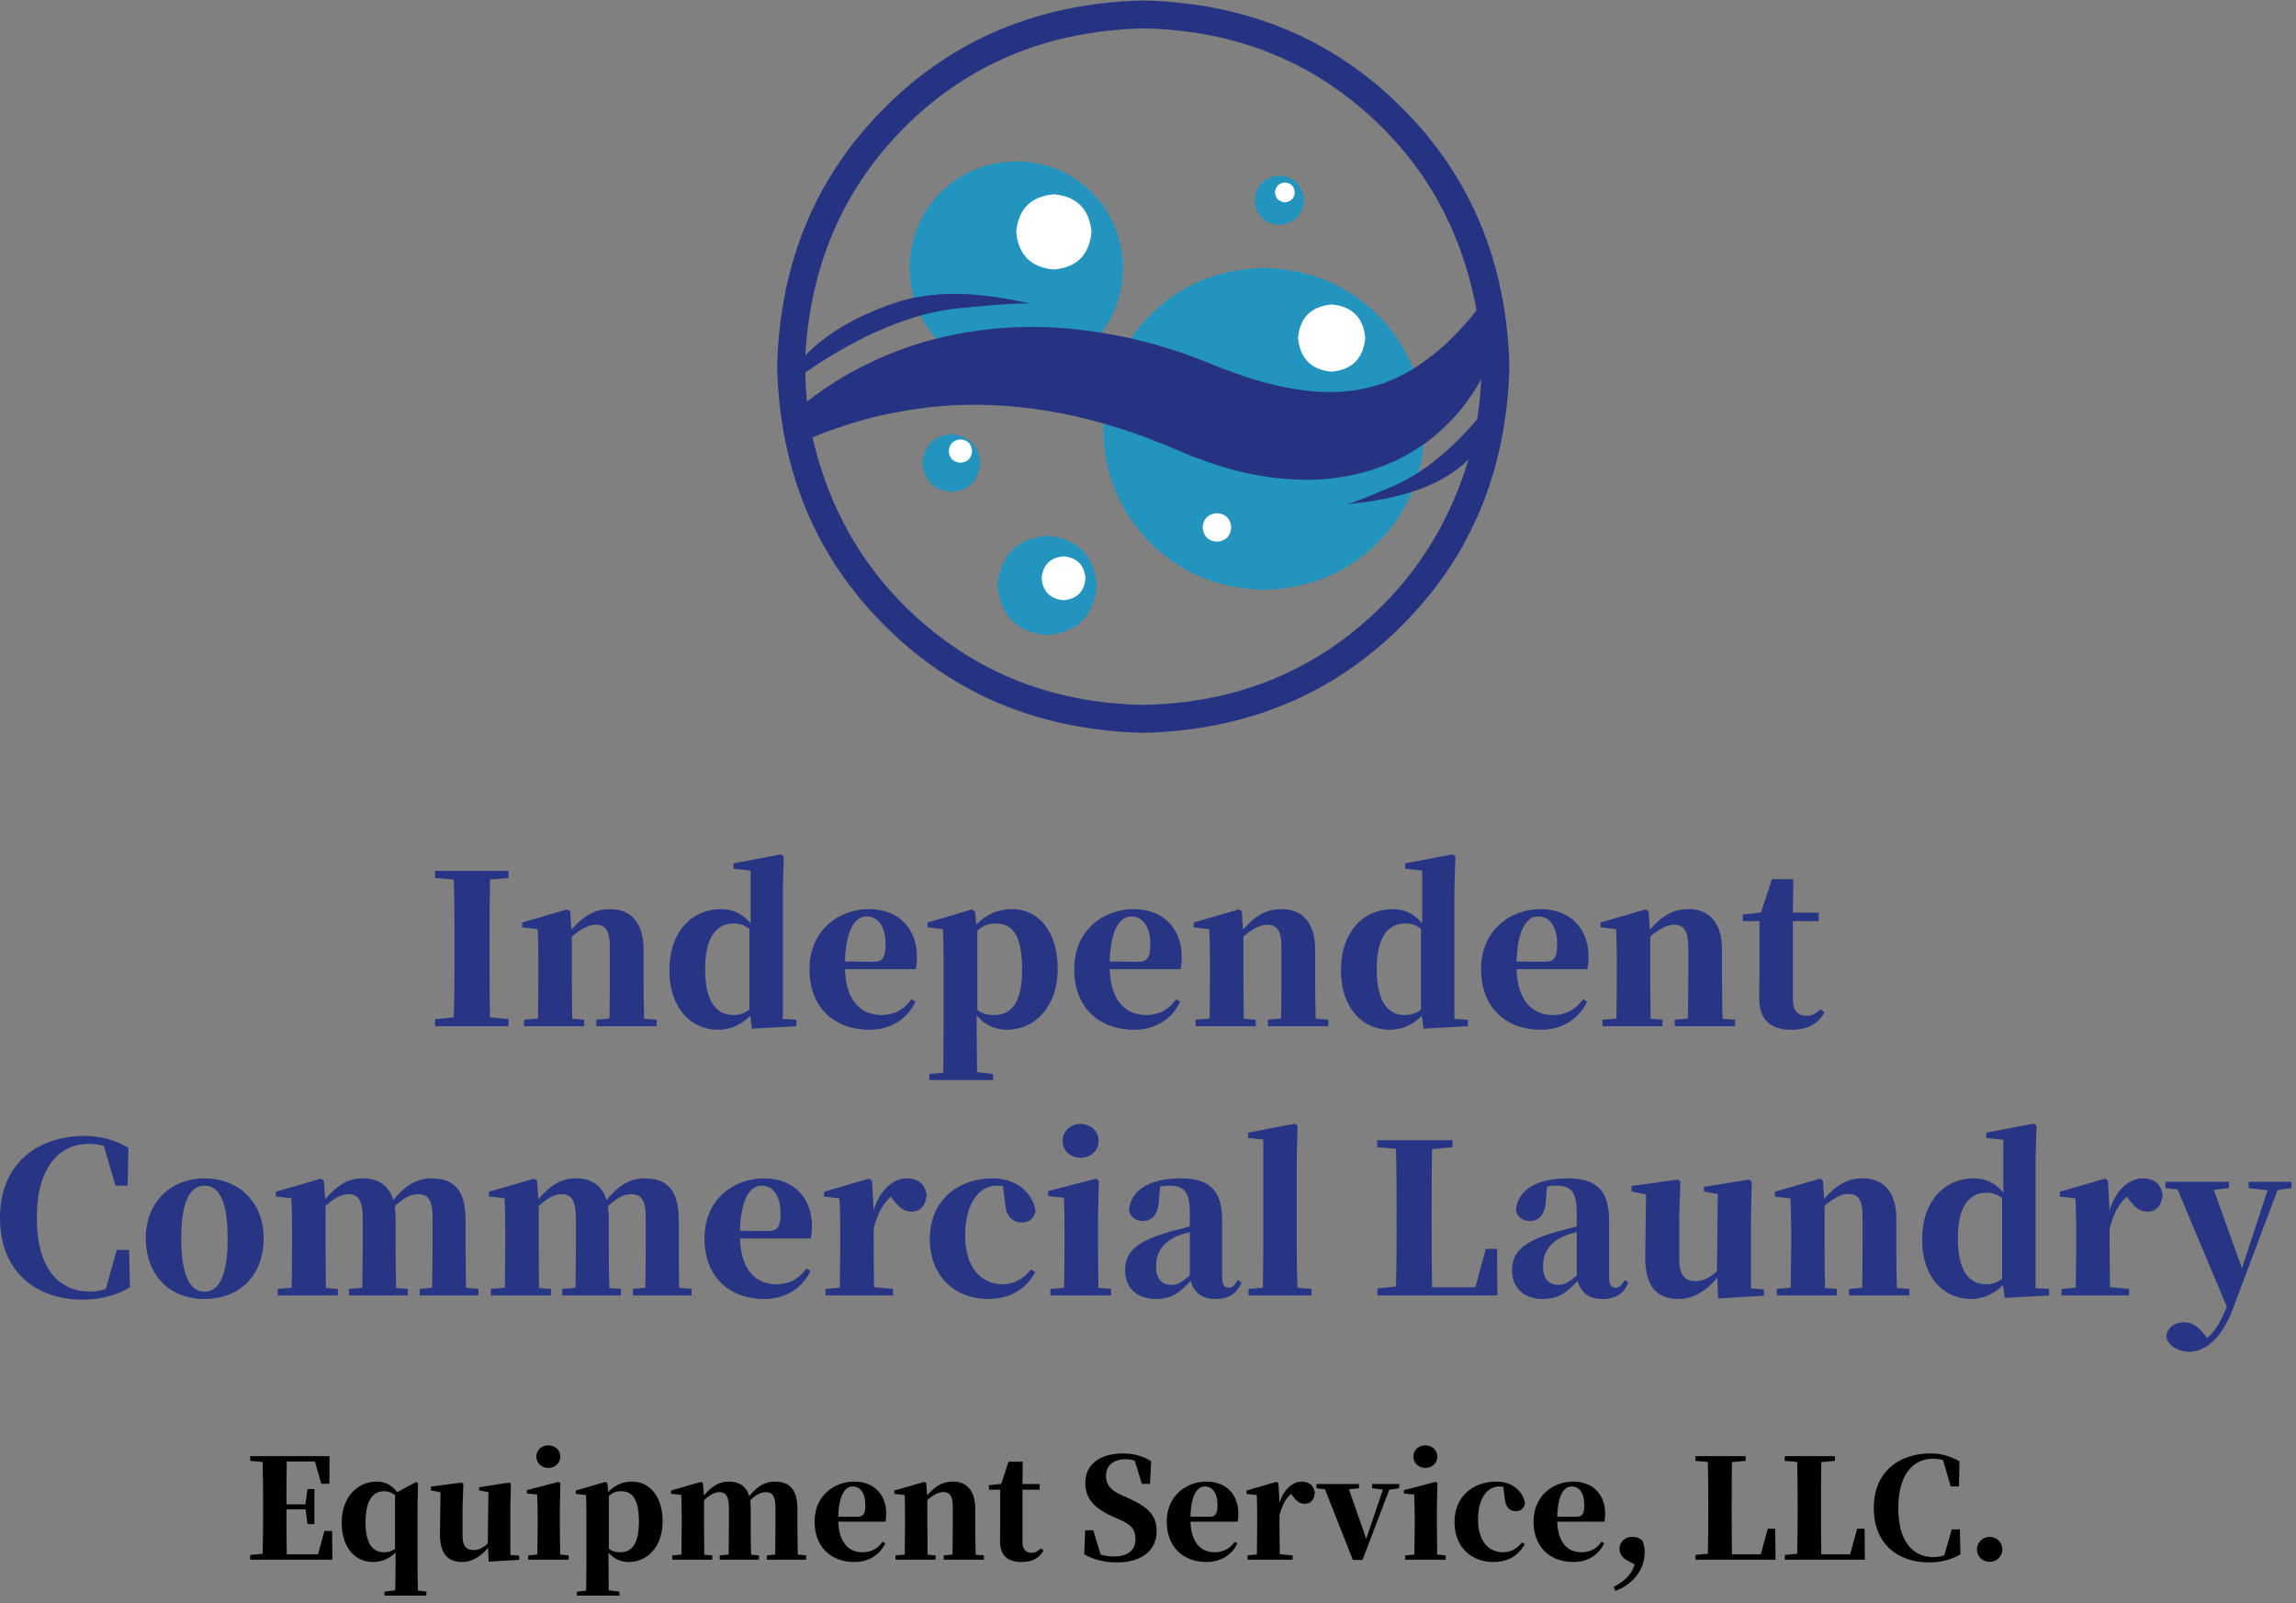 <?xml version="1.0" encoding="UTF-8" standalone="no"?>
<svg
   xmlns:dc="http://purl.org/dc/elements/1.1/"
   xmlns:cc="http://creativecommons.org/ns#"
   xmlns:rdf="http://www.w3.org/1999/02/22-rdf-syntax-ns#"
   xmlns:svg="http://www.w3.org/2000/svg"
   xmlns="http://www.w3.org/2000/svg"
   viewBox="0 0 353.333 246.667"
   height="246.667"
   width="353.333"
   xml:space="preserve"
   id="svg2"
   version="1.1"><rect x="0" y="0" width="353.333" height="246.667" fill="#808080" stroke="none"/><defs
     id="defs6" /><g
     transform="matrix(1.333,0,0,-1.333,0,246.667)"
     id="g10"><g
       transform="scale(0.1)"
       id="g12"><path
         id="path14"
         style="fill:#2394bd;fill-opacity:1;fill-rule:evenodd;stroke:none"
         d="m 1644.92,1355.59 c -1.4,-52.62 -19.53,-96.45 -54.37,-131.49 -35.04,-34.84 -78.87,-52.97 -131.49,-54.41 -52.61,1.44 -96.33,19.57 -131.21,54.41 -35,35.04 -53.12,78.87 -54.37,131.49 1.25,52.61 19.37,96.36 54.37,131.21 34.88,35 78.6,53.16 131.21,54.41 52.62,-1.25 96.45,-19.41 131.49,-54.41 34.84,-34.85 52.97,-78.6 54.37,-131.21" /><path
         id="path16"
         style="fill:#2394bd;fill-opacity:1;fill-rule:evenodd;stroke:none"
         d="m 1296.64,1541.21 c -0.86,-35.04 -12.97,-64.1 -36.25,-87.23 -23.12,-23.28 -52.19,-35.39 -87.19,-36.28 -34.88,0.89 -63.94,13 -87.22,36.28 -23.09,23.13 -35.12,52.19 -36.02,87.23 0.9,34.81 12.93,63.87 36.02,87.19 23.28,23.12 52.34,35.12 87.22,35.98 35,-0.86 64.07,-12.86 87.19,-35.98 23.28,-23.32 35.39,-52.38 36.25,-87.19" /><path
         id="path18"
         style="fill:#2394bd;fill-opacity:1;fill-rule:evenodd;stroke:none"
         d="m 1131.84,1316.09 c -1.96,-20.43 -13.13,-31.64 -33.6,-33.55 -20.27,1.91 -31.36,13.12 -33.32,33.55 1.96,20.28 13.05,31.41 33.32,33.36 20.47,-1.95 31.64,-13.08 33.6,-33.36" /><path
         id="path20"
         style="fill:#2394bd;fill-opacity:1;fill-rule:evenodd;stroke:none"
         d="m 1505.47,1619.34 c -1.6,-17.43 -11.13,-26.96 -28.56,-28.56 -17.42,1.6 -26.91,11.13 -28.51,28.56 1.6,17.42 11.09,26.91 28.51,28.51 17.43,-1.6 26.96,-11.09 28.56,-28.51" /><path
         id="path22"
         style="fill:#2394bd;fill-opacity:1;fill-rule:evenodd;stroke:none"
         d="m 1266.25,1174.77 c -3.16,-35.04 -22.3,-54.15 -57.34,-57.35 -34.81,3.2 -53.95,22.31 -57.31,57.35 3.2,34.84 22.31,53.94 57.31,57.34 35.04,-3.2 54.18,-22.31 57.34,-57.34" /><path
         id="path24"
         style="fill:#ffffff;fill-opacity:1;fill-rule:evenodd;stroke:none"
         d="m 1576.13,1460.39 c -2.3,-23.83 -15.27,-36.8 -38.94,-38.94 -23.44,2.3 -36.33,15.27 -38.67,38.94 2.14,23.48 15.03,36.33 38.67,38.67 23.83,-2.15 36.79,-15.04 38.94,-38.67" /><path
         id="path26"
         style="fill:#ffffff;fill-opacity:1;fill-rule:evenodd;stroke:none"
         d="m 1260.12,1582.77 c -2.5,-26.48 -16.96,-40.97 -43.48,-43.43 -26.48,2.46 -40.98,16.95 -43.44,43.43 2.46,26.53 16.96,40.98 43.44,43.48 26.52,-2.5 40.98,-16.95 43.48,-43.48" /><path
         id="path28"
         style="fill:#ffffff;fill-opacity:1;fill-rule:evenodd;stroke:none"
         d="m 1494.8,1628.4 c -0.7,-6.95 -4.53,-10.74 -11.48,-11.49 -6.91,0.75 -10.74,4.54 -11.44,11.49 0.7,6.91 4.53,10.74 11.44,11.48 6.95,-0.74 10.78,-4.57 11.48,-11.48" /><path
         id="path30"
         style="fill:#ffffff;fill-opacity:1;fill-rule:evenodd;stroke:none"
         d="m 1122.27,1329.73 c -0.75,-8.17 -5.16,-12.66 -13.36,-13.36 -8.36,0.7 -12.86,5.19 -13.6,13.36 0.74,8.32 5.24,12.89 13.6,13.59 8.2,-0.7 12.61,-5.27 13.36,-13.59" /><path
         id="path32"
         style="fill:#ffffff;fill-opacity:1;fill-rule:evenodd;stroke:none"
         d="m 1253.2,1183.05 c -1.44,-15.47 -9.88,-23.95 -25.35,-25.35 -15.47,1.4 -23.9,9.88 -25.31,25.35 1.41,15.47 9.84,23.9 25.31,25.31 15.47,-1.41 23.91,-9.84 25.35,-25.31" /><path
         id="path34"
         style="fill:#ffffff;fill-opacity:1;fill-rule:evenodd;stroke:none"
         d="m 1421.48,1241.72 c -0.89,-10.16 -6.4,-15.67 -16.56,-16.52 -10.12,0.85 -15.62,6.36 -16.52,16.52 0.9,10.12 6.4,15.62 16.52,16.52 10.16,-0.9 15.67,-6.4 16.56,-16.52" /><path
         id="path36"
         style="fill:#263382;fill-opacity:1;fill-rule:evenodd;stroke:none"
         d="m 1319.84,1036.91 c -95.43,1.76 -177.77,31.18 -246.91,88.29 -69.18,57.07 -114.141,130.54 -134.961,220.5 17.621,7.31 37.34,14.07 59.222,20.28 22.029,6.05 45.699,10.66 70.929,13.86 25.43,3.21 51.8,4.18 79.18,2.93 27.43,-1.21 55.12,-4.72 83.21,-10.39 14.06,-3 28.08,-6.48 42.15,-10.39 14.06,-3.94 28,-8.36 41.87,-13.36 13.87,-4.96 27.66,-10.39 41.33,-16.25 l 11.21,-4.8 5.59,-2.15 2.65,-1.33 3.21,-1.05 c 4.45,-1.6 8.78,-3.21 13.08,-4.81 4.26,-1.6 8.44,-3.01 12.54,-4.26 34.1,-11.36 69.41,-17.14 105.86,-17.34 36.8,0.35 71.13,8.01 102.93,22.93 15.31,7.66 29.06,16.37 41.33,26.13 12.26,10.16 22.85,20.63 31.76,31.49 9.57,11.91 17.57,23.75 23.98,35.47 -0.7,-15.47 -2.23,-30.75 -4.53,-45.9 -31.99,-37.66 -64.81,-63.64 -98.4,-77.85 -33.59,-14.38 -51.76,-21.25 -54.41,-20.55 66.32,5.7 113.86,22.97 142.69,51.76 -25.08,-83.21 -71.21,-150.86 -138.44,-202.93 -67.34,-51.92 -146.36,-78.67 -237.07,-80.28 m 0,780.82 c 98.68,-1.95 183.13,-33.16 253.36,-93.63 70.24,-60.23 114.07,-137.5 131.45,-231.72 -6.37,-8.36 -13.83,-16.99 -22.38,-25.86 -12.62,-13.51 -27.54,-26.13 -44.81,-37.89 -8.51,-5.66 -17.58,-10.74 -27.19,-15.19 -9.41,-4.26 -19.37,-7.66 -29.84,-10.12 -20.63,-5.16 -43.05,-6.6 -67.23,-4.26 -24.18,2.5 -49.53,8.09 -76.01,16.8 -3.21,1.05 -6.49,2.23 -9.89,3.48 l -9.29,3.43 -2.42,0.82 -2.66,1.06 -5.63,2.11 -10.66,4.29 c -15.98,6.57 -32.34,12.47 -49.06,17.58 -33.24,10.35 -67.19,17.42 -101.84,21.37 -34.69,3.91 -68.55,4.18 -101.6,0.78 -33.09,-3.55 -63.94,-10.12 -92.58,-19.73 -14.18,-4.8 -27.69,-10.11 -40.51,-16.01 -12.609,-5.86 -24.53,-11.99 -35.741,-18.4 -16.36,-9.76 -30.93,-19.65 -43.75,-29.61 -1.047,11.06 -1.68,22.23 -1.829,33.63 64.18,43.91 123.28,68.64 177.34,74.11 54.02,5.35 82.73,6.79 86.13,4.29 -64.37,15.82 -118.24,16.25 -161.64,1.33 -43.361,-14.96 -77.298,-34.96 -101.83,-60 6.211,107.19 45.782,196.25 118.67,267.23 72.89,70.74 163.36,107.46 271.44,110.11 m 0,32.27 c -119.64,-3.01 -219.22,-44.38 -298.67,-124.02 -79.65,-79.46 -120.971,-179.03 -123.979,-298.68 3.008,-119.64 44.329,-219.21 123.979,-298.67 79.45,-79.65 179.03,-120.97 298.67,-123.98 119.65,3.01 219.22,44.33 298.71,123.98 79.65,79.46 120.98,179.03 123.99,298.67 -3.01,119.65 -44.34,219.22 -123.99,298.68 -79.49,79.64 -179.06,121.01 -298.71,124.02" /><path
         id="path38"
         style="fill:#283584;fill-opacity:1;fill-rule:nonzero;stroke:none"
         d="m 587.031,837.109 v 8.121 H 502.34 v -8.121 l 21.57,-1.879 c 0.781,-24.679 0.781,-49.531 0.781,-74.371 V 750.23 c 0,-25 0,-49.679 -0.781,-73.898 l -21.57,-2.191 v -8.121 h 84.691 v 8.121 l -21.41,2.191 c -0.461,24.688 -0.461,49.367 -0.461,74.219 v 10.308 c 0,24.84 0,49.84 0.461,74.371 z m 156.559,-162.5 c -0.469,13.911 -0.621,34.371 -0.621,48.59 v 31.571 c 0,31.562 -15.629,46.402 -38.438,46.402 -15.781,0 -29.062,-5.621 -44.84,-23.75 l -1.41,21.098 -3.441,2.339 -52.031,-15.16 v -5.617 l 17.972,-2.031 c 0.469,-11.41 0.778,-19.379 0.778,-35 v -19.852 c 0,-13.429 -0.309,-34.219 -0.469,-48.277 L 605,673.52 v -7.5 h 69.379 v 7.5 l -13.758,1.089 c -0.152,14.223 -0.461,35.161 -0.461,48.59 v 46.25 c 10.309,9.071 20.149,13.75 27.34,13.75 11.25,0 16.559,-6.719 16.559,-25.469 v -34.531 c 0,-14.058 -0.149,-34.367 -0.469,-48.277 l -15.149,-1.402 v -7.5 h 69.68 v 7.5 z" /><path
         id="path40"
         style="fill:#283584;fill-opacity:1;fill-rule:nonzero;stroke:none"
         d="m 865.16,685.23 c -5.781,-4.531 -12.039,-6.25 -18.75,-6.25 -18.441,0 -32.351,13.911 -32.351,52.969 0,40.321 15.16,52.66 33.281,52.66 6.101,0 12.039,-1.718 17.82,-6.25 z m 38.59,-10.781 v 149.223 l 1.09,38.437 -3.43,2.192 -54.531,-10.321 v -6.25 l 19.68,-2.031 V 784.77 c -9.368,11.089 -20.309,16.402 -34.219,16.402 -32.961,0 -59.531,-25.473 -59.531,-70.621 0,-43.442 24.691,-68.602 56.101,-68.602 14.68,0 27.18,5.942 37.18,16.102 l 2.031,-14.852 51.258,2.821 v 7.5 z" /><path
         id="path42"
         style="fill:#283584;fill-opacity:1;fill-rule:nonzero;stroke:none"
         d="m 975.469,740.699 c 1.09,37.192 11.871,52.031 25.001,52.031 12.81,0 21.87,-11.089 21.87,-31.871 0,-15 -2.81,-20.468 -14.22,-20.468 z m 76.871,-43.429 c -7.96,-11.098 -18.28,-18.29 -35,-18.29 -22.649,0 -40.621,15.321 -41.871,52.821 h 81.721 c 1.09,4.531 1.4,8.59 1.4,14.679 0,30.469 -19.53,54.692 -55.47,54.692 -34.37,0 -68.589,-24.063 -68.589,-69.223 0,-44.84 29.219,-70 68.909,-70 24.37,0 43.59,11.723 53.44,32.352 z" /><path
         id="path44"
         style="fill:#283584;fill-opacity:1;fill-rule:nonzero;stroke:none"
         d="m 1128.28,776.172 c 7.81,7.187 14.06,8.437 21.25,8.437 19.06,0 30.47,-13.437 30.47,-52.66 0,-40 -13.12,-52.969 -31.88,-52.969 -7.96,0 -13.9,1.25 -19.84,5.942 z m -2.66,22.348 -3.43,2.339 -51.41,-15.16 v -5.617 l 17.81,-2.031 c 0.47,-11.41 0.79,-19.692 0.79,-35.16 v -78.59 c 0,-14.531 -0.32,-32.821 -0.47,-51.879 l -16.1,-1.563 v -7.027 h 73.6 v 7.027 l -18.44,2.192 c -0.16,18.59 -0.47,36.871 -0.47,51.25 v 14.219 c 10,-11.719 22.03,-16.571 35.31,-16.571 31.72,0 58.28,26.571 58.28,70.321 0,44.371 -23.28,68.902 -52.5,68.902 -15.93,0 -30,-5.621 -41.4,-17.973 z" /><path
         id="path46"
         style="fill:#283584;fill-opacity:1;fill-rule:nonzero;stroke:none"
         d="m 1281.09,740.699 c 1.1,37.192 11.88,52.031 25,52.031 12.82,0 21.88,-11.089 21.88,-31.871 0,-15 -2.81,-20.468 -14.22,-20.468 z m 76.88,-43.429 c -7.97,-11.098 -18.28,-18.29 -35,-18.29 -22.66,0 -40.63,15.321 -41.88,52.821 h 81.72 c 1.1,4.531 1.41,8.59 1.41,14.679 0,30.469 -19.53,54.692 -55.47,54.692 -34.37,0 -68.59,-24.063 -68.59,-69.223 0,-44.84 29.22,-70 68.9,-70 24.38,0 43.6,11.723 53.44,32.352 z" /><path
         id="path48"
         style="fill:#283584;fill-opacity:1;fill-rule:nonzero;stroke:none"
         d="m 1518.91,674.609 c -0.47,13.911 -0.63,34.371 -0.63,48.59 v 31.571 c 0,31.562 -15.62,46.402 -38.44,46.402 -15.78,0 -29.06,-5.621 -44.84,-23.75 l -1.41,21.098 -3.43,2.339 -52.04,-15.16 v -5.617 l 17.97,-2.031 c 0.47,-11.41 0.79,-19.379 0.79,-35 v -19.852 c 0,-13.429 -0.32,-34.219 -0.47,-48.277 l -16.1,-1.402 v -7.5 h 69.38 v 7.5 l -13.75,1.089 c -0.16,14.223 -0.47,35.161 -0.47,48.59 v 46.25 c 10.31,9.071 20.15,13.75 27.34,13.75 11.25,0 16.57,-6.719 16.57,-25.469 v -34.531 c 0,-14.058 -0.16,-34.367 -0.47,-48.277 l -15.16,-1.402 v -7.5 h 69.69 v 7.5 z" /><path
         id="path50"
         style="fill:#283584;fill-opacity:1;fill-rule:nonzero;stroke:none"
         d="m 1640.47,685.23 c -5.78,-4.531 -12.03,-6.25 -18.75,-6.25 -18.44,0 -32.34,13.911 -32.34,52.969 0,40.321 15.15,52.66 33.28,52.66 6.09,0 12.03,-1.718 17.81,-6.25 z m 38.59,-10.781 v 149.223 l 1.1,38.437 -3.44,2.192 -54.53,-10.321 v -6.25 l 19.69,-2.031 V 784.77 c -9.38,11.089 -20.32,16.402 -34.22,16.402 -32.97,0 -59.54,-25.473 -59.54,-70.621 0,-43.442 24.69,-68.602 56.1,-68.602 14.69,0 27.19,5.942 37.19,16.102 l 2.03,-14.852 51.25,2.821 v 7.5 z" /><path
         id="path52"
         style="fill:#283584;fill-opacity:1;fill-rule:nonzero;stroke:none"
         d="m 1750.78,740.699 c 1.1,37.192 11.88,52.031 25,52.031 12.81,0 21.88,-11.089 21.88,-31.871 0,-15 -2.82,-20.468 -14.22,-20.468 z m 76.88,-43.429 c -7.97,-11.098 -18.28,-18.29 -35,-18.29 -22.66,0 -40.63,15.321 -41.88,52.821 h 81.72 c 1.09,4.531 1.41,8.59 1.41,14.679 0,30.469 -19.53,54.692 -55.47,54.692 -34.38,0 -68.6,-24.063 -68.6,-69.223 0,-44.84 29.22,-70 68.91,-70 24.37,0 43.59,11.723 53.44,32.352 z" /><path
         id="path54"
         style="fill:#283584;fill-opacity:1;fill-rule:nonzero;stroke:none"
         d="m 1988.59,674.609 c -0.47,13.911 -0.62,34.371 -0.62,48.59 v 31.571 c 0,31.562 -15.63,46.402 -38.44,46.402 -15.78,0 -29.06,-5.621 -44.84,-23.75 l -1.41,21.098 -3.44,2.339 -52.03,-15.16 v -5.617 l 17.97,-2.031 c 0.47,-11.41 0.78,-19.379 0.78,-35 v -19.852 c 0,-13.429 -0.31,-34.219 -0.47,-48.277 L 1850,673.52 v -7.5 h 69.38 v 7.5 l -13.76,1.089 c -0.15,14.223 -0.46,35.161 -0.46,48.59 v 46.25 c 10.31,9.071 20.15,13.75 27.34,13.75 11.25,0 16.56,-6.719 16.56,-25.469 v -34.531 c 0,-14.058 -0.15,-34.367 -0.47,-48.277 l -15.15,-1.402 v -7.5 h 69.68 v 7.5 z" /><path
         id="path56"
         style="fill:#283584;fill-opacity:1;fill-rule:nonzero;stroke:none"
         d="m 2102.03,685.699 c -6.25,-5.308 -10.31,-7.648 -16.25,-7.648 -9.69,0 -15.94,5.469 -15.94,18.429 v 90.79 h 29.85 v 9.839 h -29.85 l 0.47,38.59 h -24.69 l -12.5,-38.429 -21.24,-2.348 v -7.652 h 19.37 v -61.571 c 0,-10 -0.31,-17.027 -0.31,-26.09 -0.16,-26.558 12.97,-37.66 37.5,-37.66 18.44,0 30.47,6.883 37.65,19.852 z" /><path
         id="path58"
         style="fill:#000000;fill-opacity:1;fill-rule:nonzero;stroke:none"
         d="m 383.398,83.398 h -8.91 l -7.34,-26.879 h -36.097 c -0.313,16.57 -0.313,33.602 -0.313,51.41 v 0.468 h 22.032 l 2.191,-17.027 h 7.969 V 131.84 h -7.969 l -2.34,-17.66 h -21.883 c 0,16.871 0,33.441 0.313,49.371 h 32.5 l 7.347,-25.621 h 9.372 l 0.16,31.871 h -91.559 v -5.461 l 14.367,-1.25 c 0.473,-16.57 0.473,-32.969 0.473,-49.692 v -7.027 c 0,-16.57 0,-33.133 -0.473,-49.223 l -14.367,-1.41 v -5.469 h 94.84 z m 72.653,-20.629 c -4.063,-2.809 -7.813,-3.898 -12.34,-3.898 -12.813,0 -21.723,8.75 -21.723,34.527 0,26.25 9.063,35.942 21.563,35.942 4.379,0 8.437,-1.25 12.5,-4.539 z m 26.41,-48.121 c -0.313,10.621 -0.473,21.402 -0.473,32.031 V 114.02 l 0.633,24.531 -2.191,1.41 -21.879,-11.723 c -5.93,8.133 -14.211,12.192 -23.43,12.192 -22.82,0 -40.633,-18.129 -40.633,-47.5 0,-28.91 15.633,-45.309 36.102,-45.309 9.84,0 18.898,3.59 26.09,11.09 V 46.68 c 0,-10.469 -0.16,-21.25 -0.469,-31.719 l -12.34,-1.562 V 8.871 h 48.43 v 4.527 z" /><path
         id="path60"
         style="fill:#000000;fill-opacity:1;fill-rule:nonzero;stroke:none"
         d="M 589.18,55.738 V 111.68 l 0.621,26.09 -2.031,1.57 -34.68,-5.469 v -3.601 l 10.781,-2.032 -0.781,-59.218 c -4.539,-4.68 -10.32,-7.648 -16.41,-7.648 -7.66,0 -12.66,3.898 -12.66,16.719 V 111.68 l 0.941,26.09 -2.031,1.57 -35.469,-4.692 v -4.378 l 11.09,-2.18 -0.621,-47.5 c -0.309,-24.379 9.84,-32.969 25.781,-32.969 11.719,0 22.187,7.18 29.687,16.398 l 0.782,-15.93 35.16,2.031 v 4.84 z" /><path
         id="path62"
         style="fill:#000000;fill-opacity:1;fill-rule:nonzero;stroke:none"
         d="m 632.93,156.211 c 7.808,0 13.91,5.469 13.91,12.969 0,7.66 -6.102,13.121 -13.91,13.121 -7.5,0 -13.75,-5.461 -13.75,-13.121 0,-7.5 6.25,-12.969 13.75,-12.969 z M 646.68,56.211 c -0.16,9.219 -0.309,23.129 -0.309,32.188 V 112.93 l 0.617,25.621 -2.187,1.57 -36.563,-9.531 v -3.91 l 11.883,-1.25 c 0.309,-8.129 0.617,-14.059 0.617,-24.219 V 88.398 c 0,-9.059 -0.308,-22.809 -0.468,-32.188 l -10.469,-0.941 v -5 h 46.719 v 5 z" /><path
         id="path64"
         style="fill:#000000;fill-opacity:1;fill-rule:nonzero;stroke:none"
         d="m 702.93,123.711 c 5.308,4.84 9.531,5.629 14.371,5.629 12.5,0 20.32,-8.91 20.32,-35 0,-26.719 -8.91,-35.469 -21.41,-35.469 -5.16,0 -9.223,0.777 -13.281,4.059 z m -1.719,14.84 -2.191,1.57 -34.219,-10 v -3.91 l 11.719,-1.25 c 0.32,-7.66 0.468,-13.121 0.468,-23.441 V 49.18 c 0,-9.84 -0.148,-21.879 -0.308,-34.531 l -10.629,-1.25 V 8.871 h 49.07 v 4.527 l -12.351,1.562 c -0.149,12.5 -0.309,24.527 -0.309,34.219 v 9.371 c 6.719,-7.812 14.84,-10.93 23.59,-10.93 21.097,0 38.91,17.648 38.91,46.867 0,29.532 -15.621,45.942 -35.16,45.942 -10.461,0 -20,-3.75 -27.5,-12.032 z" /><path
         id="path66"
         style="fill:#000000;fill-opacity:1;fill-rule:nonzero;stroke:none"
         d="m 921.051,56.211 c -0.153,9.059 -0.461,22.66 -0.461,32.188 v 20.153 c 0,21.719 -8.129,31.879 -25.942,31.879 -10.468,0 -19.058,-4.059 -29.687,-16.719 -3.281,11.25 -11.563,16.719 -23.441,16.719 -10.93,0 -19.532,-5 -28.899,-16.09 l -1.101,14.211 -2.18,1.57 -34.692,-10 v -3.75 l 11.872,-1.25 c 0.32,-7.82 0.468,-12.973 0.468,-23.441 V 88.398 c 0,-9.059 -0.148,-22.809 -0.308,-32.188 l -10.629,-0.941 v -5 h 46.25 v 5 l -9.211,0.781 c -0.16,9.379 -0.32,23.289 -0.32,32.348 v 30.473 c 5.781,5.617 11.878,9.367 17.66,9.367 7.66,0 11.09,-5.148 11.09,-18.277 V 88.398 c 0,-9.379 -0.149,-22.969 -0.309,-32.188 l -10.313,-0.941 v -5 h 45.313 v 5 l -9.063,0.781 c -0.308,9.219 -0.468,22.82 -0.468,32.348 v 21.09 c 0,3.282 -0.16,6.41 -0.629,9.223 6.097,6.09 12.039,9.527 17.969,9.527 7.66,0 11.25,-4.218 11.25,-18.277 V 88.398 c 0,-9.379 -0.149,-22.969 -0.309,-32.188 l -9.691,-0.941 v -5 h 45.32 v 5 z" /><path
         id="path68"
         style="fill:#000000;fill-opacity:1;fill-rule:nonzero;stroke:none"
         d="m 967.77,99.961 c 0.628,24.84 7.82,34.84 16.57,34.84 8.59,0 14.68,-7.34 14.68,-21.403 0,-9.847 -2.032,-13.597 -9.532,-13.597 z m 51.25,-28.91 c -5.31,-7.34 -12.18,-12.18 -23.43,-12.18 -15,0 -27.039,10.309 -27.82,35.309 h 54.38 c 0.78,2.969 0.94,5.621 0.94,9.691 0,20.309 -12.97,36.559 -36.879,36.559 -22.973,0 -45.781,-16.09 -45.781,-46.09 0,-30 19.531,-46.719 45.941,-46.719 16.249,0 29.059,7.809 35.619,21.559 z" /><path
         id="path70"
         style="fill:#000000;fill-opacity:1;fill-rule:nonzero;stroke:none"
         d="m 1126.37,56.051 c -0.32,9.219 -0.47,22.82 -0.47,32.348 v 21.09 c 0,20.942 -10.47,30.942 -25.63,30.942 -10.62,0 -19.37,-3.75 -30,-15.942 l -0.93,14.063 -2.19,1.57 -34.69,-10 v -3.91 l 11.88,-1.25 c 0.31,-7.66 0.46,-12.973 0.46,-23.281 V 88.398 c 0,-9.059 -0.15,-22.809 -0.31,-32.188 l -10.62,-0.941 v -5 h 46.25 v 5 l -9.22,0.781 c -0.16,9.379 -0.31,23.289 -0.31,32.348 V 119.18 c 6.87,6.09 13.43,9.218 18.28,9.218 7.5,0 11.09,-4.527 11.09,-17.027 V 88.398 c 0,-9.379 -0.16,-22.969 -0.31,-32.188 l -10.16,-0.941 v -5 h 46.41 v 5 z" /><path
         id="path72"
         style="fill:#000000;fill-opacity:1;fill-rule:nonzero;stroke:none"
         d="m 1201.84,63.398 c -4.07,-3.598 -6.88,-5.16 -10.79,-5.16 -6.4,0 -10.62,3.75 -10.62,12.351 v 60.461 h 19.84 v 6.57 h -19.84 l 0.31,25.777 h -16.4 l -8.44,-25.628 -14.22,-1.559 v -5.16 h 12.97 V 90.121 c 0,-6.723 -0.16,-11.41 -0.16,-17.5 -0.15,-17.66 8.75,-25 25,-25 12.35,0 20.31,4.527 25.16,13.277 z" /><path
         id="path74"
         style="fill:#000000;fill-opacity:1;fill-rule:nonzero;stroke:none"
         d="m 1294.18,125.121 c -11.25,5.149 -17.34,11.09 -17.34,22.18 0,11.879 8.9,18.91 22.81,18.91 4.06,0 7.34,-0.473 10.47,-1.871 l 8.12,-26.57 h 9.38 l 1.4,26.101 c -8.9,5.777 -20,9.059 -32.5,9.059 -26.09,0 -43.59,-12.192 -43.59,-33.91 0,-19.219 11.41,-29.84 32.81,-39.532 l 7.66,-3.277 c 12.81,-5.621 17.5,-11.41 17.5,-22.191 0,-12.5 -8.75,-20 -24.69,-20 -6.09,0 -10.78,0.629 -15.62,2.352 l -8.44,27.809 h -9.38 l -1.09,-27.5 c 9.69,-6.25 24.22,-9.531 37.34,-9.531 30,0 46.25,14.531 46.25,35.781 0,18.121 -8.9,27.66 -32.65,38.441 z" /><path
         id="path76"
         style="fill:#000000;fill-opacity:1;fill-rule:nonzero;stroke:none"
         d="m 1374.34,99.961 c 0.62,24.84 7.81,34.84 16.56,34.84 8.59,0 14.69,-7.34 14.69,-21.403 0,-9.847 -2.04,-13.597 -9.54,-13.597 z m 51.25,-28.91 c -5.32,-7.34 -12.19,-12.18 -23.44,-12.18 -15,0 -27.03,10.309 -27.81,35.309 h 54.37 c 0.78,2.969 0.94,5.621 0.94,9.691 0,20.309 -12.97,36.559 -36.88,36.559 -22.97,0 -45.78,-16.09 -45.78,-46.09 0,-30 19.53,-46.719 45.94,-46.719 16.25,0 29.06,7.809 35.62,21.559 z" /><path
         id="path78"
         style="fill:#000000;fill-opacity:1;fill-rule:nonzero;stroke:none"
         d="m 1475.9,138.551 -2.19,1.57 -34.69,-10 v -3.91 l 11.88,-1.25 c 0.31,-7.66 0.47,-12.973 0.47,-23.281 V 88.398 c 0,-9.059 -0.16,-22.809 -0.32,-32.027 l -10.78,-1.102 v -5 h 52.03 v 5 l -14.84,1.41 c -0.16,9.371 -0.31,22.809 -0.31,31.719 V 101.68 c 3.12,11.718 6.87,18.75 13.28,24.531 l 1.56,-1.871 c 4.22,-5.789 8.13,-9.539 14.22,-9.539 7.97,0 11.09,5.937 11.72,12.969 -1.56,9.531 -7.97,12.66 -15.47,12.66 -9.53,0 -20.47,-8.442 -25.31,-24.692 z" /><path
         id="path80"
         style="fill:#000000;fill-opacity:1;fill-rule:nonzero;stroke:none"
         d="m 1615.27,137.621 h -31.25 v -4.851 l 12.5,-1.559 -19.22,-56.871 -20,57.18 11.57,1.25 v 4.851 h -49.07 v -4.851 l 9.85,-1.25 32.19,-81.559 h 11.09 l 30.94,81.09 11.4,1.719 z" /><path
         id="path82"
         style="fill:#000000;fill-opacity:1;fill-rule:nonzero;stroke:none"
         d="m 1645.43,156.211 c 7.81,0 13.91,5.469 13.91,12.969 0,7.66 -6.1,13.121 -13.91,13.121 -7.5,0 -13.75,-5.461 -13.75,-13.121 0,-7.5 6.25,-12.969 13.75,-12.969 z m 13.75,-100 c -0.16,9.219 -0.31,23.129 -0.31,32.188 V 112.93 l 0.62,25.621 -2.19,1.57 -36.56,-9.531 v -3.91 l 11.88,-1.25 c 0.31,-8.129 0.62,-14.059 0.62,-24.219 V 88.398 c 0,-9.059 -0.31,-22.809 -0.47,-32.188 l -10.47,-0.941 v -5 h 46.72 v 5 z" /><path
         id="path84"
         style="fill:#000000;fill-opacity:1;fill-rule:nonzero;stroke:none"
         d="m 1737.15,122.148 c 0.62,-11.878 6.09,-15.777 12.81,-15.777 5.47,0 9.06,2.809 10.63,8.59 -2.04,14.379 -14.85,25.469 -32.97,25.469 -26.72,0 -48.44,-16.879 -48.44,-46.559 0,-29.852 20.31,-46.25 44.69,-46.25 17.34,0 29.06,7.34 36.4,20.617 l -3.12,2.031 c -5.78,-7.18 -12.66,-11.398 -22.03,-11.398 -17.03,0 -28.75,13.59 -28.75,37.5 0,24.527 10.31,38.43 24.68,38.43 1.41,0 2.82,-0.153 4.38,-0.313 z" /><path
         id="path86"
         style="fill:#000000;fill-opacity:1;fill-rule:nonzero;stroke:none"
         d="m 1797.77,99.961 c 0.63,24.84 7.82,34.84 16.57,34.84 8.59,0 14.68,-7.34 14.68,-21.403 0,-9.847 -2.03,-13.597 -9.53,-13.597 z m 51.25,-28.91 c -5.31,-7.34 -12.18,-12.18 -23.43,-12.18 -15,0 -27.04,10.309 -27.82,35.309 h 54.38 c 0.78,2.969 0.94,5.621 0.94,9.691 0,20.309 -12.97,36.559 -36.88,36.559 -22.97,0 -45.78,-16.09 -45.78,-46.09 0,-30 19.53,-46.719 45.94,-46.719 16.25,0 29.06,7.809 35.62,21.559 z" /><path
         id="path88"
         style="fill:#000000;fill-opacity:1;fill-rule:nonzero;stroke:none"
         d="m 1887.15,44.801 c -3.6,-11.711 -11.1,-18.902 -24.22,-25.93 l 1.87,-4.531 c 16.25,5.461 33.91,21.398 33.91,44.371 0,5.309 -0.62,8.75 -2.5,13.438 -3.75,3.59 -7.5,4.531 -12.03,4.531 -8.28,0 -14.53,-6.09 -14.53,-14.059 0,-4.691 2.5,-9.852 9.37,-13.441 z" /><path
         id="path90"
         style="fill:#000000;fill-opacity:1;fill-rule:nonzero;stroke:none"
         d="m 2049.49,86.051 h -8.59 l -8.13,-29.531 h -33.28 c -0.31,16.57 -0.31,33.281 -0.31,49.071 v 10.461 c 0,14.379 0,30.629 0.31,46.879 l 15.78,1.41 v 5.461 h -57.97 v -5.461 l 14.38,-1.25 c 0.47,-16.57 0.47,-32.969 0.47,-49.692 v -11.25 c 0,-12.808 0,-29.058 -0.47,-45 l -14.22,-1.41 -0.16,-5.469 h 92.5 z" /><path
         id="path92"
         style="fill:#000000;fill-opacity:1;fill-rule:nonzero;stroke:none"
         d="m 2152.62,86.051 h -8.6 l -8.12,-29.531 h -33.28 c -0.32,16.57 -0.32,33.281 -0.32,49.071 v 10.461 c 0,14.379 0,30.629 0.32,46.879 l 15.78,1.41 v 5.461 h -57.97 v -5.461 l 14.37,-1.25 c 0.47,-16.57 0.47,-32.969 0.47,-49.692 v -11.25 c 0,-12.808 0,-29.058 -0.47,-45 l -14.21,-1.41 -0.16,-5.469 h 92.5 z" /><path
         id="path94"
         style="fill:#000000;fill-opacity:1;fill-rule:nonzero;stroke:none"
         d="m 2262.62,85.269 h -9.38 l -8.59,-29.84 c -3.91,-1.41 -7.97,-2.191 -12.5,-2.191 -23.13,0 -40.63,17.191 -40.63,56.723 0,39.379 17.66,56.879 40,56.879 4.22,0 7.97,-0.469 11.72,-1.57 l 8.75,-30.469 h 9.53 l 0.63,29.07 c -10.47,5.777 -20.16,9.059 -33.91,9.059 -34.69,0 -65,-20.16 -65,-62.809 0,-42.191 28.28,-62.973 63.75,-62.973 14.85,0 26.56,3.59 36.25,9.371 z" /><path
         id="path96"
         style="fill:#000000;fill-opacity:1;fill-rule:nonzero;stroke:none"
         d="m 2296.99,47.77 c 8.13,0 14.69,6.41 14.69,14.379 0,7.812 -6.56,14.531 -14.69,14.531 -8.12,0 -14.69,-6.719 -14.69,-14.531 0,-7.969 6.57,-14.379 14.69,-14.379 z" /><path
         id="path98"
         style="fill:#283584;fill-opacity:1;fill-rule:nonzero;stroke:none"
         d="M 149.059,407.77 H 134.84 l -12.649,-44.84 c -6.101,-2.192 -12.031,-3.129 -18.75,-3.129 -34.851,0 -60.941,25.789 -60.941,85 0,59.07 26.41,85.469 60,85.469 6.25,0 12.031,-0.782 17.5,-2.5 l 13.281,-45.782 h 14.059 l 0.941,43.75 C 132.66,534.34 118.121,539.34 97.5,539.34 45.309,539.34 0,509.18 0,444.961 0,381.68 42.5,350.43 95.469,350.43 c 22.34,0 39.84,5.621 54.531,14.218 z m 87.031,-56.559 c 40.941,0 68.289,27.34 68.289,70.309 0,42.968 -30.32,68.91 -68.289,68.91 -37.649,0 -67.809,-26.41 -67.809,-68.91 0,-42.18 26.879,-70.309 67.809,-70.309 z m 0,8.437 c -17.18,0 -26.871,19.692 -26.871,61.403 0,42.039 9.691,60.937 26.871,60.937 17.351,0 26.719,-18.898 26.719,-60.937 0,-41.711 -9.368,-61.403 -26.719,-61.403 z" /><path
         id="path100"
         style="fill:#283584;fill-opacity:1;fill-rule:nonzero;stroke:none"
         d="m 537.969,364.18 c -0.16,13.59 -0.469,34.058 -0.469,48.281 v 30.16 c 0,32.649 -12.191,47.809 -39.059,47.809 -15.632,0 -28.601,-6.09 -44.382,-25 -5.149,16.871 -17.34,25 -35.309,25 -16.41,0 -29.219,-7.5 -43.281,-24.059 l -1.559,21.399 -3.441,2.351 -52.028,-15.16 v -5.473 l 17.969,-1.867 c 0.469,-11.723 0.781,-19.531 0.781,-35.32 v -19.84 c 0,-13.441 -0.312,-34.223 -0.472,-48.281 l -16.098,-1.41 v -7.5 H 390 v 7.5 l -13.75,1.101 c -0.16,14.219 -0.469,35.149 -0.469,48.59 v 45.777 c 8.598,8.442 17.809,13.91 26.41,13.91 11.559,0 16.559,-7.66 16.559,-27.347 v -32.34 c 0,-14.063 -0.309,-34.371 -0.469,-48.281 l -15.312,-1.41 v -7.5 h 67.812 v 7.5 l -13.441,1.101 c -0.461,13.899 -0.621,34.367 -0.621,48.59 v 31.559 c 0,5.16 -0.309,9.691 -1.098,13.91 9.219,9.218 18.129,14.218 26.879,14.218 11.559,0 16.879,-6.25 16.879,-27.347 v -32.34 c 0,-14.063 -0.32,-34.371 -0.469,-48.281 l -14.379,-1.41 v -7.5 h 67.809 v 7.5 z" /><path
         id="path102"
         style="fill:#283584;fill-opacity:1;fill-rule:nonzero;stroke:none"
         d="m 784.059,364.18 c -0.149,13.59 -0.469,34.058 -0.469,48.281 v 30.16 c 0,32.649 -12.18,47.809 -39.059,47.809 -15.621,0 -28.59,-6.09 -44.371,-25 -5.16,16.871 -17.351,25 -35.32,25 -16.399,0 -29.219,-7.5 -43.281,-24.059 L 620,487.77 l -3.441,2.351 -52.028,-15.16 v -5.473 l 17.969,-1.867 c 0.469,-11.723 0.781,-19.531 0.781,-35.32 v -19.84 c 0,-13.441 -0.312,-34.223 -0.472,-48.281 l -16.09,-1.41 v -7.5 h 69.371 v 7.5 l -13.75,1.101 c -0.149,14.219 -0.461,35.149 -0.461,48.59 v 45.777 c 8.59,8.442 17.812,13.91 26.402,13.91 11.559,0 16.559,-7.66 16.559,-27.347 v -32.34 c 0,-14.063 -0.309,-34.371 -0.461,-48.281 l -15.32,-1.41 v -7.5 h 67.82 v 7.5 l -13.438,1.101 c -0.472,13.899 -0.632,34.367 -0.632,48.59 v 31.559 c 0,5.16 -0.309,9.691 -1.09,13.91 9.222,9.218 18.121,14.218 26.871,14.218 11.57,0 16.879,-6.25 16.879,-27.347 v -32.34 c 0,-14.063 -0.309,-34.371 -0.469,-48.281 l -14.379,-1.41 v -7.5 h 67.82 v 7.5 z" /><path
         id="path104"
         style="fill:#283584;fill-opacity:1;fill-rule:nonzero;stroke:none"
         d="m 854.219,429.961 c 1.09,37.187 11.871,52.027 25,52.027 12.812,0 21.871,-11.09 21.871,-31.867 0,-15 -2.809,-20.473 -14.211,-20.473 z M 931.09,386.52 c -7.969,-11.09 -18.281,-18.282 -35,-18.282 -22.649,0 -40.621,15.313 -41.871,52.813 h 81.722 c 1.09,4.539 1.399,8.597 1.399,14.687 0,30.473 -19.531,54.692 -55.461,54.692 -34.379,0 -68.598,-24.059 -68.598,-69.219 0,-44.84 29.219,-70 68.91,-70 24.368,0 43.59,11.719 53.43,32.34 z" /><path
         id="path106"
         style="fill:#283584;fill-opacity:1;fill-rule:nonzero;stroke:none"
         d="m 1006.72,487.77 -3.44,2.351 -52.03,-15.16 v -5.621 l 17.969,-2.039 c 0.472,-11.403 0.781,-19.371 0.781,-35 v -19.84 c 0,-13.441 -0.309,-34.223 -0.469,-48.121 l -16.41,-1.57 v -7.5 h 77.969 v 7.5 l -22.03,2.031 c -0.15,14.219 -0.47,34.379 -0.47,47.66 v 19.84 c 4.53,17.82 10.32,28.129 19.85,37.039 l 2.18,-2.969 c 6.57,-8.601 12.35,-14.383 21.41,-14.383 12.03,0 16.88,8.91 17.81,19.383 -2.5,14.527 -12.03,19.059 -23.28,19.059 -14.53,0 -30.78,-12.5 -37.97,-37.032 z" /><path
         id="path108"
         style="fill:#283584;fill-opacity:1;fill-rule:nonzero;stroke:none"
         d="m 1160.31,463.09 c 0.94,-17.82 9.38,-23.602 19.38,-23.602 8.12,0 13.43,4.063 15.93,12.813 -3.12,21.57 -22.34,38.129 -49.53,38.129 -40,0 -72.65,-25.309 -72.65,-69.84 0,-44.692 30.47,-69.379 66.87,-69.379 26.25,0 43.75,11.09 54.85,30.937 l -4.85,3.122 c -8.75,-10.782 -19.06,-17.032 -32.97,-17.032 -25.62,0 -43.12,20.473 -43.12,56.102 0,36.711 15.62,57.648 36.87,57.648 2.19,0 4.38,-0.308 6.72,-0.468 z" /><path
         id="path110"
         style="fill:#283584;fill-opacity:1;fill-rule:nonzero;stroke:none"
         d="m 1247.5,514.18 c 11.41,0 20.78,8.121 20.78,19.371 0,11.57 -9.37,19.687 -20.78,19.687 -11.41,0 -20.78,-8.117 -20.78,-19.687 0,-11.25 9.37,-19.371 20.78,-19.371 z m 20.62,-150 c -0.31,13.91 -0.46,34.84 -0.46,48.281 v 36.879 l 0.93,38.43 -3.43,2.351 -55,-14.383 v -5.777 l 18.12,-1.871 c 0.47,-12.192 0.63,-21.102 0.63,-36.57 v -19.059 c 0,-13.441 -0.16,-34.223 -0.47,-48.281 l -15.78,-1.41 v -7.5 h 70 v 7.5 z" /><path
         id="path112"
         style="fill:#283584;fill-opacity:1;fill-rule:nonzero;stroke:none"
         d="m 1373.59,378.551 c -8.9,-7.961 -14.53,-11.09 -20.93,-11.09 -11.25,0 -17.97,6.719 -17.97,21.25 0,17.5 8.9,28.75 25.62,35.629 2.97,1.25 7.66,2.648 13.28,4.058 z m -51.4,97.66 3.75,1.41 z m 107.03,-102.973 c -4.53,-7.187 -7.19,-9.058 -10.78,-9.058 -4.53,0 -7.5,3.121 -7.5,12.191 v 64.527 c 0,34.84 -13.6,49.532 -47.66,49.532 -37.34,0 -58.12,-14.379 -60,-37.032 1.88,-7.808 7.81,-12.187 16.56,-12.187 9.07,0 17.19,6.41 17.97,22.809 l 1.57,17.031 c 3.74,0.629 6.71,0.937 10.15,0.937 18.28,0 24.06,-7.5 24.06,-32.34 v -14.687 c -8.43,-2.191 -16.87,-4.371 -23.59,-6.25 -38.59,-11.25 -51.09,-22.973 -51.09,-44.84 0,-20.16 14.37,-32.66 35,-32.66 19.21,0 28.28,7.5 40.62,20.937 3.59,-12.968 12.5,-20.937 28.28,-20.937 15.31,0 24.53,5.469 30.47,18.75 z" /><path
         id="path114"
         style="fill:#283584;fill-opacity:1;fill-rule:nonzero;stroke:none"
         d="m 1497.81,364.18 c -0.47,15.621 -0.78,32.66 -0.78,48.281 V 512.77 l 0.94,38.601 -3.28,2.18 -53.75,-10.313 v -6.25 l 17.5,-1.718 V 412.461 c 0,-15.473 -0.32,-32.66 -0.47,-48.281 l -16.56,-1.41 v -7.5 h 72.65 v 7.5 z" /><path
         id="path116"
         style="fill:#283584;fill-opacity:1;fill-rule:nonzero;stroke:none"
         d="m 1728.28,409.02 h -12.97 l -12.03,-44.372 h -50 c -0.47,25 -0.47,49.84 -0.47,73.59 v 15.633 c 0,21.719 0,46.09 0.47,70.309 l 23.6,2.191 v 8.117 H 1590 v -8.117 l 21.56,-1.883 c 0.78,-24.687 0.78,-49.527 0.78,-74.367 V 433.09 c 0,-19.219 0,-43.442 -0.78,-67.5 l -21.25,-2.192 -0.31,-8.128 h 138.75 z" /><path
         id="path118"
         style="fill:#283584;fill-opacity:1;fill-rule:nonzero;stroke:none"
         d="m 1820.31,378.551 c -8.9,-7.961 -14.53,-11.09 -20.93,-11.09 -11.26,0 -17.97,6.719 -17.97,21.25 0,17.5 8.9,28.75 25.62,35.629 2.97,1.25 7.66,2.648 13.28,4.058 z m -51.4,97.66 3.75,1.41 z m 107.03,-102.973 c -4.53,-7.187 -7.19,-9.058 -10.78,-9.058 -4.54,0 -7.5,3.121 -7.5,12.191 v 64.527 c 0,34.84 -13.6,49.532 -47.66,49.532 -37.34,0 -58.12,-14.379 -60,-37.032 1.88,-7.808 7.81,-12.187 16.56,-12.187 9.06,0 17.19,6.41 17.97,22.809 l 1.56,17.031 c 3.75,0.629 6.72,0.937 10.16,0.937 18.28,0 24.06,-7.5 24.06,-32.34 v -14.687 c -8.43,-2.191 -16.87,-4.371 -23.59,-6.25 -38.6,-11.25 -51.1,-22.973 -51.1,-44.84 0,-20.16 14.38,-32.66 35,-32.66 19.22,0 28.29,7.5 40.63,20.937 3.59,-12.968 12.5,-20.937 28.28,-20.937 15.31,0 24.53,5.469 30.47,18.75 z" /><path
         id="path120"
         style="fill:#283584;fill-opacity:1;fill-rule:nonzero;stroke:none"
         d="m 2021.41,363.398 v 84.063 l 0.93,39.059 -3.12,2.5 -52.19,-8.43 v -5.32 l 16.09,-3.122 -0.93,-88.75 c -6.88,-7.027 -15.63,-11.558 -24.69,-11.558 -11.56,0 -18.91,5.93 -18.91,25.148 v 50.473 l 1.41,39.059 -3.12,2.5 -53.29,-7.34 v -6.41 l 16.72,-3.43 -0.93,-71.25 c -0.47,-36.41 14.68,-49.379 38.74,-49.379 17.5,0 33.29,10.777 44.38,24.687 l 1.09,-24.058 52.82,3.121 v 7.34 z" /><path
         id="path122"
         style="fill:#283584;fill-opacity:1;fill-rule:nonzero;stroke:none"
         d="m 2189.84,363.871 c -0.46,13.899 -0.62,34.367 -0.62,48.59 v 31.559 c 0,31.57 -15.63,46.41 -38.44,46.41 -15.78,0 -29.06,-5.629 -44.84,-23.75 l -1.41,21.09 -3.44,2.351 -52.03,-15.16 v -5.621 l 17.97,-2.039 c 0.47,-11.403 0.78,-19.371 0.78,-35 v -19.84 c 0,-13.441 -0.31,-34.223 -0.47,-48.281 l -16.09,-1.41 v -7.5 h 69.37 v 7.5 l -13.74,1.101 c -0.16,14.219 -0.47,35.149 -0.47,48.59 v 46.25 c 10.31,9.059 20.15,13.75 27.34,13.75 11.25,0 16.56,-6.723 16.56,-25.473 v -34.527 c 0,-14.063 -0.15,-34.371 -0.47,-48.281 l -15.15,-1.41 v -7.5 h 69.69 v 7.5 z" /><path
         id="path124"
         style="fill:#283584;fill-opacity:1;fill-rule:nonzero;stroke:none"
         d="m 2311.41,374.488 c -5.79,-4.527 -12.03,-6.25 -18.75,-6.25 -18.44,0 -32.35,13.91 -32.35,52.973 0,40.309 15.16,52.66 33.28,52.66 6.1,0 12.03,-1.723 17.82,-6.25 z M 2350,363.711 V 512.93 l 1.09,38.441 -3.43,2.18 -54.54,-10.313 v -6.25 l 19.69,-2.027 V 474.02 c -9.37,11.101 -20.31,16.41 -34.22,16.41 -32.97,0 -59.53,-25.469 -59.53,-70.629 0,-43.43 24.69,-68.59 56.1,-68.59 14.68,0 27.18,5.937 37.18,16.09 l 2.04,-14.84 51.24,2.809 v 7.5 z" /><path
         id="path126"
         style="fill:#283584;fill-opacity:1;fill-rule:nonzero;stroke:none"
         d="m 2433.59,487.77 -3.43,2.351 -52.04,-15.16 v -5.621 l 17.97,-2.039 c 0.47,-11.403 0.79,-19.371 0.79,-35 v -19.84 c 0,-13.441 -0.32,-34.223 -0.47,-48.121 L 2380,362.77 v -7.5 h 77.97 v 7.5 l -22.03,2.031 c -0.16,14.219 -0.47,34.379 -0.47,47.66 v 19.84 c 4.53,17.82 10.31,28.129 19.84,37.039 l 2.19,-2.969 c 6.56,-8.601 12.34,-14.383 21.41,-14.383 12.03,0 16.87,8.91 17.81,19.383 -2.5,14.527 -12.03,19.059 -23.28,19.059 -14.53,0 -30.78,-12.5 -37.97,-37.032 z" /><path
         id="path128"
         style="fill:#283584;fill-opacity:1;fill-rule:nonzero;stroke:none"
         d="m 2645.47,486.371 h -49.38 v -7.191 l 21.72,-2.5 -29.53,-90.16 -32.5,90.628 17.5,2.032 v 7.191 H 2500 v -7.191 l 13.91,-1.559 56.87,-135.32 c -6.87,-17.34 -13.59,-28.59 -22.81,-36.25 l -3.75,5 c -6.1,7.82 -12.97,13.289 -22.66,13.289 -9.22,0 -18.59,-4.539 -20.62,-15.32 0.47,-10.93 13.28,-18.75 26.72,-18.75 14.68,0 35.78,11.25 49.84,48.75 l 51.88,137.968 16.09,2.192 z" /></g></g></svg>